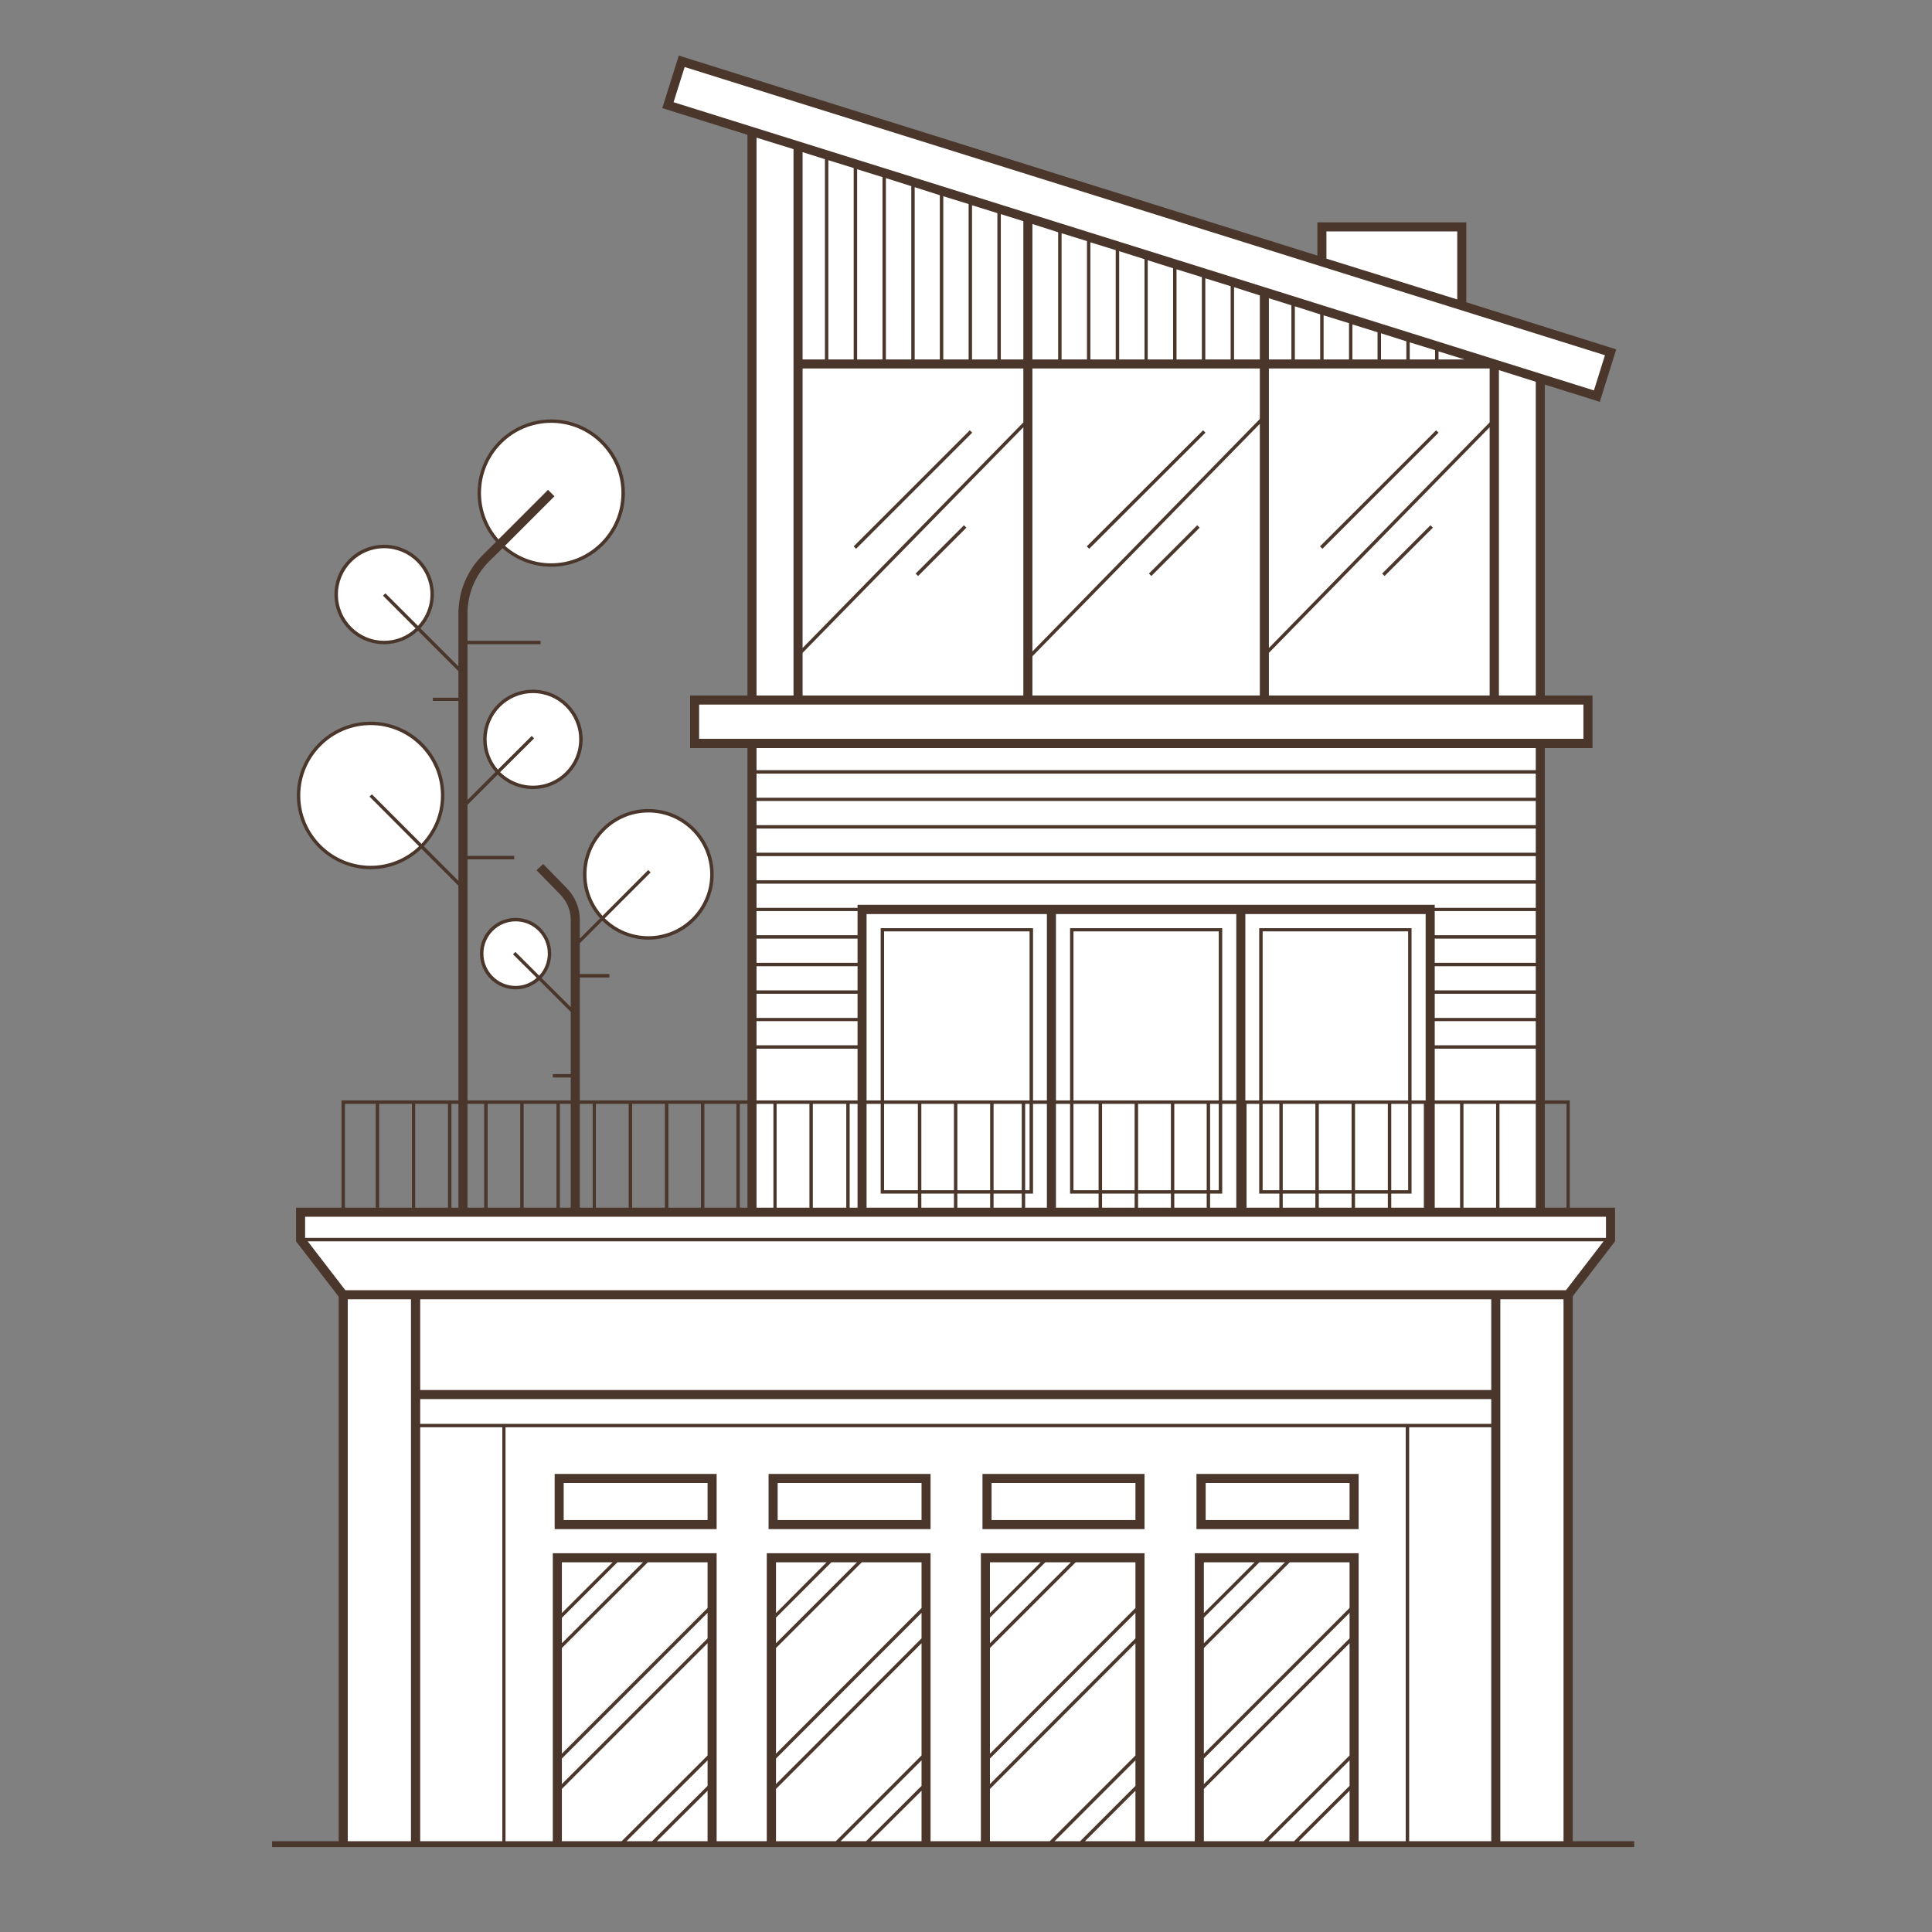 <svg xmlns="http://www.w3.org/2000/svg" xmlns:xlink="http://www.w3.org/1999/xlink" width="50" zoomAndPan="magnify" viewBox="0 0 37.5 37.5" height="50" preserveAspectRatio="xMidYMid meet" version="1.0"><rect x="0" y="0" width="37.5" height="37.5" fill="#808080" stroke="none"/><defs><clipPath id="9d6341314d"><path d="M 5.281 1.066 L 31.926 1.066 L 31.926 35.852 L 5.281 35.852 Z M 5.281 1.066 " clip-rule="nonzero"/></clipPath></defs><g clip-path="url(#9d6341314d)"><path fill="#ffffff" d="M 9.348 18.508 C 9.348 18.145 9.645 17.852 10.008 17.852 C 10.371 17.852 10.668 18.145 10.668 18.508 C 10.668 18.875 10.371 19.168 10.008 19.168 C 9.645 19.168 9.348 18.875 9.348 18.508 Z M 11.348 16.973 C 11.348 17.652 11.902 18.207 12.586 18.207 C 13.266 18.207 13.82 17.652 13.82 16.973 C 13.82 16.289 13.266 15.734 12.586 15.734 C 11.902 15.734 11.348 16.289 11.348 16.973 Z M 7.195 16.836 C 7.965 16.836 8.59 16.211 8.59 15.441 C 8.59 14.668 7.965 14.043 7.195 14.043 C 6.422 14.043 5.797 14.668 5.797 15.441 C 5.797 16.211 6.422 16.836 7.195 16.836 Z M 11.273 14.352 C 11.273 13.836 10.855 13.418 10.344 13.418 C 9.828 13.418 9.41 13.836 9.41 14.352 C 9.41 14.867 9.828 15.281 10.344 15.281 C 10.855 15.281 11.273 14.867 11.273 14.352 Z M 10.699 10.969 C 11.469 10.969 12.094 10.344 12.094 9.57 C 12.094 8.797 11.469 8.172 10.699 8.172 C 9.926 8.172 9.301 8.797 9.301 9.57 C 9.301 10.344 9.926 10.969 10.699 10.969 Z M 7.457 12.473 C 7.969 12.473 8.387 12.055 8.387 11.539 C 8.387 11.023 7.969 10.605 7.457 10.605 C 6.941 10.605 6.523 11.023 6.523 11.539 C 6.523 12.055 6.941 12.473 7.457 12.473 Z M 31.262 24.062 L 31.262 23.527 L 29.895 23.527 L 29.895 14.43 L 30.82 14.43 L 30.82 13.59 L 29.895 13.59 L 29.895 7.344 L 30.996 7.688 L 31.262 6.836 L 28.375 5.934 L 28.375 4.406 L 25.656 4.406 L 25.656 5.082 L 13.23 1.191 L 12.965 2.043 L 14.598 2.551 L 14.598 13.59 L 13.48 13.59 L 13.48 14.43 L 14.598 14.43 L 14.598 23.527 L 5.836 23.527 L 5.836 24.062 L 6.66 25.129 L 6.664 25.129 L 6.664 35.828 L 30.438 35.828 L 30.438 25.129 Z M 31.262 24.062 " fill-opacity="1" fill-rule="nonzero"/><path fill="#4a362a" d="M 30.527 35.738 L 30.527 25.16 L 31.348 24.094 L 31.348 23.441 L 30.469 23.441 L 30.469 21.359 L 29.984 21.359 L 29.984 14.52 L 30.91 14.52 L 30.91 13.5 L 29.984 13.5 L 29.984 7.465 L 30.969 7.773 L 31.051 7.801 L 31.371 6.781 L 28.461 5.867 L 28.461 4.316 L 25.57 4.316 L 25.57 4.961 L 13.258 1.105 L 13.176 1.078 L 12.855 2.098 L 14.508 2.617 L 14.508 13.5 L 13.395 13.5 L 13.395 14.52 L 14.508 14.52 L 14.508 21.359 L 11.254 21.359 L 11.254 18.973 L 11.828 18.973 L 11.828 18.906 L 11.254 18.906 L 11.254 18.309 L 11.691 17.871 C 11.922 18.098 12.238 18.238 12.586 18.238 C 13.285 18.238 13.852 17.672 13.852 16.973 C 13.852 16.273 13.285 15.703 12.586 15.703 C 11.887 15.703 11.316 16.273 11.316 16.973 C 11.316 17.301 11.441 17.598 11.648 17.824 L 11.254 18.219 L 11.254 17.852 C 11.254 17.621 11.16 17.398 10.996 17.234 L 10.543 16.77 L 10.414 16.891 L 10.871 17.359 C 11.004 17.492 11.078 17.668 11.078 17.852 L 11.078 19.547 L 10.512 18.984 C 10.629 18.859 10.699 18.691 10.699 18.508 C 10.699 18.129 10.391 17.816 10.008 17.816 C 9.625 17.816 9.316 18.129 9.316 18.508 C 9.316 18.891 9.625 19.203 10.008 19.203 C 10.184 19.203 10.344 19.137 10.465 19.027 L 11.078 19.641 L 11.078 20.848 L 10.73 20.848 L 10.73 20.914 L 11.078 20.914 L 11.078 21.359 L 9.074 21.359 L 9.074 16.68 L 9.98 16.68 L 9.98 16.613 L 9.074 16.613 L 9.074 15.621 L 9.66 15.035 C 9.836 15.207 10.078 15.316 10.344 15.316 C 10.875 15.316 11.309 14.883 11.309 14.352 C 11.309 13.82 10.875 13.387 10.344 13.387 C 9.809 13.387 9.379 13.82 9.379 14.352 C 9.379 14.594 9.469 14.816 9.617 14.984 L 9.074 15.527 L 9.074 12.504 L 10.492 12.504 L 10.492 12.438 L 9.074 12.438 L 9.074 11.91 C 9.074 11.527 9.223 11.168 9.492 10.898 L 9.754 10.641 C 10.004 10.863 10.336 11 10.699 11 C 11.488 11 12.129 10.359 12.129 9.57 C 12.129 8.781 11.488 8.141 10.699 8.141 C 9.91 8.141 9.27 8.781 9.27 9.57 C 9.27 9.934 9.406 10.266 9.629 10.516 L 9.367 10.777 C 9.066 11.078 8.898 11.48 8.898 11.91 L 8.898 12.934 L 8.16 12.195 C 8.32 12.023 8.422 11.793 8.422 11.539 C 8.422 11.008 7.988 10.574 7.457 10.574 C 6.922 10.574 6.492 11.008 6.492 11.539 C 6.492 12.07 6.922 12.504 7.457 12.504 C 7.711 12.504 7.941 12.406 8.113 12.242 L 8.898 13.027 L 8.898 13.543 L 8.402 13.543 L 8.402 13.605 L 8.898 13.605 L 8.898 17.098 L 8.227 16.426 C 8.473 16.168 8.625 15.82 8.625 15.441 C 8.625 14.652 7.984 14.008 7.195 14.008 C 6.406 14.008 5.762 14.652 5.762 15.441 C 5.762 16.227 6.406 16.871 7.195 16.871 C 7.578 16.871 7.922 16.719 8.18 16.473 L 8.898 17.191 L 8.898 21.359 L 6.629 21.359 L 6.629 23.441 L 5.746 23.441 L 5.746 24.094 L 6.574 25.168 L 6.574 35.738 L 5.281 35.738 L 5.281 35.918 L 31.719 35.918 L 31.719 35.738 Z M 11.383 16.973 C 11.383 16.309 11.922 15.77 12.586 15.77 C 13.246 15.77 13.785 16.309 13.785 16.973 C 13.785 17.633 13.246 18.172 12.586 18.172 C 12.254 18.172 11.957 18.039 11.738 17.824 L 12.629 16.934 L 12.582 16.887 L 11.695 17.777 C 11.5 17.562 11.383 17.281 11.383 16.973 Z M 10.004 18.477 L 9.957 18.523 L 10.418 18.98 C 10.309 19.078 10.164 19.137 10.008 19.137 C 9.664 19.137 9.383 18.855 9.383 18.508 C 9.383 18.164 9.664 17.883 10.008 17.883 C 10.355 17.883 10.633 18.164 10.633 18.508 C 10.633 18.676 10.57 18.824 10.465 18.938 Z M 9.445 14.352 C 9.445 13.855 9.848 13.453 10.344 13.453 C 10.84 13.453 11.242 13.855 11.242 14.352 C 11.242 14.848 10.84 15.25 10.344 15.25 C 10.094 15.25 9.871 15.148 9.707 14.988 L 10.367 14.332 L 10.32 14.285 L 9.664 14.938 C 9.527 14.781 9.445 14.574 9.445 14.352 Z M 9.336 9.57 C 9.336 8.816 9.945 8.207 10.699 8.207 C 11.449 8.207 12.062 8.816 12.062 9.57 C 12.062 10.324 11.449 10.934 10.699 10.934 C 10.355 10.934 10.039 10.805 9.801 10.594 L 10.762 9.633 L 10.637 9.508 L 9.676 10.469 C 9.465 10.23 9.336 9.914 9.336 9.57 Z M 7.48 11.516 L 7.434 11.562 L 8.066 12.195 C 7.906 12.348 7.691 12.438 7.457 12.438 C 6.961 12.438 6.559 12.035 6.559 11.539 C 6.559 11.043 6.961 10.641 7.457 10.641 C 7.953 10.641 8.355 11.043 8.355 11.539 C 8.355 11.773 8.262 11.988 8.113 12.148 Z M 7.219 15.418 L 7.172 15.461 L 8.133 16.426 C 7.891 16.66 7.559 16.805 7.195 16.805 C 6.441 16.805 5.828 16.191 5.828 15.441 C 5.828 14.688 6.441 14.074 7.195 14.074 C 7.945 14.074 8.559 14.688 8.559 15.441 C 8.559 15.805 8.414 16.133 8.18 16.379 Z M 30.406 21.426 L 30.406 23.441 L 29.984 23.441 L 29.984 21.426 Z M 25.746 4.492 L 28.285 4.492 L 28.285 5.812 L 25.746 5.02 Z M 13.074 1.984 L 13.289 1.301 L 31.152 6.895 L 30.938 7.578 L 24.633 5.602 L 19.863 4.109 Z M 29.809 7.41 L 29.809 13.5 L 29.094 13.5 L 29.094 7.184 Z M 24.629 12.578 L 24.629 7.152 L 28.914 7.152 L 28.914 8.199 Z M 28.914 8.293 L 28.914 13.5 L 24.629 13.5 L 24.629 12.672 Z M 24.629 6.977 L 24.629 5.789 L 25.066 5.926 L 25.066 6.977 Z M 25.133 6.977 L 25.133 5.945 L 25.625 6.102 L 25.625 6.977 Z M 25.691 6.977 L 25.691 6.121 L 26.184 6.273 L 26.184 6.977 Z M 26.25 6.977 L 26.25 6.297 L 26.738 6.449 L 26.738 6.977 Z M 26.805 6.977 L 26.805 6.469 L 27.297 6.625 L 27.297 6.977 Z M 27.363 6.977 L 27.363 6.645 L 27.855 6.797 L 27.855 6.977 Z M 27.922 6.977 L 27.922 6.82 L 28.426 6.977 Z M 24.453 8.133 L 20.039 12.645 L 20.039 7.152 L 24.453 7.152 L 24.453 8.137 Z M 24.453 8.227 L 24.453 13.5 L 20.039 13.5 L 20.039 12.734 L 20.039 12.738 Z M 20.039 6.977 L 20.039 4.348 L 20.539 4.508 L 20.539 6.977 Z M 20.605 6.977 L 20.605 4.527 L 21.098 4.68 L 21.098 6.977 Z M 21.164 6.977 L 21.164 4.703 L 21.656 4.855 L 21.656 6.977 Z M 21.723 6.977 L 21.723 4.875 L 22.215 5.031 L 22.215 6.977 Z M 22.277 6.977 L 22.277 5.051 L 22.77 5.207 L 22.77 6.977 Z M 22.836 6.977 L 22.836 5.227 L 23.328 5.379 L 23.328 6.977 Z M 23.395 6.977 L 23.395 5.402 L 23.887 5.555 L 23.887 6.977 Z M 23.953 6.977 L 23.953 5.574 L 24.453 5.734 L 24.453 6.977 Z M 15.578 12.578 L 15.578 7.152 L 19.863 7.152 L 19.863 8.199 Z M 19.863 8.293 L 19.863 13.5 L 15.578 13.5 L 15.578 12.672 Z M 15.578 6.977 L 15.578 2.953 L 16.012 3.09 L 16.012 6.977 Z M 16.078 6.977 L 16.078 3.109 L 16.57 3.262 L 16.57 6.977 Z M 16.637 6.977 L 16.637 3.285 L 17.129 3.438 L 17.129 6.977 Z M 17.195 6.977 L 17.195 3.457 L 17.688 3.613 L 17.688 6.977 Z M 17.754 6.977 L 17.754 3.633 L 18.242 3.789 L 18.242 6.977 Z M 18.309 6.977 L 18.309 3.809 L 18.801 3.961 L 18.801 6.977 Z M 18.867 6.977 L 18.867 3.984 L 19.359 4.137 L 19.359 6.977 Z M 19.426 6.977 L 19.426 4.156 L 19.863 4.293 L 19.863 6.977 Z M 15.402 2.895 L 15.402 13.5 L 14.684 13.5 L 14.684 2.672 Z M 13.57 14.34 L 13.57 13.676 L 30.734 13.676 L 30.734 14.34 Z M 27.848 21.359 L 27.848 20.355 L 29.809 20.355 L 29.809 21.359 Z M 29.809 21.426 L 29.809 23.441 L 29.105 23.441 L 29.105 21.426 Z M 29.039 21.426 L 29.039 23.441 L 28.406 23.441 L 28.406 21.426 Z M 28.34 21.426 L 28.34 23.441 L 27.848 23.441 L 27.848 21.426 Z M 27.848 20.289 L 27.848 19.82 L 29.809 19.82 L 29.809 20.289 Z M 27.848 19.758 L 27.848 19.289 L 29.809 19.289 L 29.809 19.758 Z M 27.848 19.223 L 27.848 18.754 L 29.809 18.754 L 29.809 19.223 Z M 27.848 18.688 L 27.848 18.219 L 29.809 18.219 L 29.809 18.688 Z M 27.848 18.152 L 27.848 17.684 L 29.809 17.684 L 29.809 18.152 Z M 27.848 17.621 L 27.848 17.562 L 16.645 17.562 L 16.645 17.621 L 14.684 17.621 L 14.684 17.152 L 29.809 17.152 L 29.809 17.621 Z M 26.301 23.102 L 26.301 21.426 L 26.938 21.426 L 26.938 23.102 Z M 26.938 23.168 L 26.938 23.441 L 26.301 23.441 L 26.301 23.168 Z M 24.508 21.359 L 24.508 18.078 L 27.332 18.078 L 27.332 21.359 Z M 25.598 23.102 L 25.598 21.426 L 26.234 21.426 L 26.234 23.102 Z M 26.234 23.168 L 26.234 23.441 L 25.598 23.441 L 25.598 23.168 Z M 24.898 23.102 L 24.898 21.426 L 25.531 21.426 L 25.531 23.102 Z M 25.531 23.168 L 25.531 23.441 L 24.898 23.441 L 24.898 23.168 Z M 24.832 23.168 L 24.832 23.441 L 24.195 23.441 L 24.195 21.426 L 24.441 21.426 L 24.441 23.168 Z M 24.508 23.102 L 24.508 21.426 L 24.832 21.426 L 24.832 23.102 Z M 27.332 21.426 L 27.332 23.102 L 27.004 23.102 L 27.004 21.426 Z M 27.004 23.168 L 27.398 23.168 L 27.398 21.426 L 27.637 21.426 L 27.637 23.441 L 27.004 23.441 Z M 27.398 21.359 L 27.398 18.016 L 24.441 18.016 L 24.441 21.359 L 24.172 21.359 L 24.172 17.742 L 27.672 17.742 L 27.672 21.359 Z M 22.09 23.102 L 22.09 21.426 L 22.727 21.426 L 22.727 23.102 Z M 22.727 23.168 L 22.727 23.441 L 22.09 23.441 L 22.09 23.168 Z M 20.836 21.359 L 20.836 18.078 L 23.656 18.078 L 23.656 21.359 Z M 21.391 23.102 L 21.391 21.426 L 22.023 21.426 L 22.023 23.102 Z M 22.023 23.168 L 22.023 23.441 L 21.391 23.441 L 21.391 23.168 Z M 21.324 23.168 L 21.324 23.441 L 20.496 23.441 L 20.496 21.426 L 20.77 21.426 L 20.77 23.168 Z M 20.836 23.102 L 20.836 21.426 L 21.324 21.426 L 21.324 23.102 Z M 23.488 21.426 L 23.656 21.426 L 23.656 23.102 L 23.488 23.102 Z M 23.422 23.102 L 22.793 23.102 L 22.793 21.426 L 23.422 21.426 Z M 22.793 23.168 L 23.422 23.168 L 23.422 23.441 L 22.793 23.441 Z M 23.488 23.168 L 23.723 23.168 L 23.723 21.426 L 23.996 21.426 L 23.996 23.441 L 23.488 23.441 Z M 23.723 21.359 L 23.723 18.016 L 20.77 18.016 L 20.77 21.359 L 20.496 21.359 L 20.496 17.742 L 23.996 17.742 L 23.996 21.359 Z M 18.582 23.102 L 18.582 21.426 L 19.219 21.426 L 19.219 23.102 Z M 19.219 23.168 L 19.219 23.441 L 18.582 23.441 L 18.582 23.168 Z M 17.16 21.359 L 17.16 18.078 L 19.984 18.078 L 19.984 21.359 Z M 17.883 23.102 L 17.883 21.426 L 18.516 21.426 L 18.516 23.102 Z M 18.516 23.168 L 18.516 23.441 L 17.883 23.441 L 17.883 23.168 Z M 17.816 23.168 L 17.816 23.441 L 16.82 23.441 L 16.82 21.426 L 17.094 21.426 L 17.094 23.168 Z M 17.16 23.102 L 17.16 21.426 L 17.816 21.426 L 17.816 23.102 Z M 19.898 21.426 L 19.984 21.426 L 19.984 23.102 L 19.898 23.102 Z M 19.832 23.102 L 19.285 23.102 L 19.285 21.426 L 19.832 21.426 Z M 19.285 23.168 L 19.832 23.168 L 19.832 23.441 L 19.285 23.441 Z M 19.898 23.168 L 20.051 23.168 L 20.051 21.426 L 20.32 21.426 L 20.32 23.441 L 19.898 23.441 Z M 20.051 21.359 L 20.051 18.016 L 17.094 18.016 L 17.094 21.359 L 16.82 21.359 L 16.82 17.742 L 20.32 17.742 L 20.32 21.359 Z M 15.777 23.441 L 15.777 21.426 L 16.426 21.426 L 16.426 23.441 Z M 16.492 21.426 L 16.645 21.426 L 16.645 23.441 L 16.492 23.441 Z M 14.684 21.359 L 14.684 20.355 L 16.645 20.355 L 16.645 21.359 Z M 15.711 21.426 L 15.711 23.441 L 15.074 23.441 L 15.074 21.426 Z M 15.012 21.426 L 15.012 23.441 L 14.684 23.441 L 14.684 21.426 Z M 14.684 20.289 L 14.684 19.82 L 16.645 19.82 L 16.645 20.289 Z M 14.684 19.758 L 14.684 19.289 L 16.645 19.289 L 16.645 19.758 Z M 14.684 19.223 L 14.684 18.754 L 16.645 18.754 L 16.645 19.223 Z M 14.684 18.688 L 14.684 18.219 L 16.645 18.219 L 16.645 18.688 Z M 14.684 18.152 L 14.684 17.684 L 16.645 17.684 L 16.645 18.152 Z M 14.684 17.086 L 14.684 16.617 L 29.809 16.617 L 29.809 17.086 Z M 14.684 16.551 L 14.684 16.082 L 29.809 16.082 L 29.809 16.551 Z M 14.684 16.016 L 14.684 15.547 L 29.809 15.547 L 29.809 16.016 Z M 14.684 15.484 L 14.684 15.016 L 29.809 15.016 L 29.809 15.484 Z M 14.684 14.949 L 14.684 14.52 L 29.809 14.52 L 29.809 14.949 Z M 14.508 21.426 L 14.508 23.441 L 14.359 23.441 L 14.359 21.426 Z M 13.672 21.426 L 14.293 21.426 L 14.293 23.441 L 13.672 23.441 Z M 12.973 21.426 L 13.605 21.426 L 13.605 23.441 L 12.973 23.441 Z M 12.27 21.426 L 12.906 21.426 L 12.906 23.441 L 12.27 23.441 Z M 11.566 21.426 L 12.203 21.426 L 12.203 23.441 L 11.566 23.441 Z M 11.254 21.426 L 11.504 21.426 L 11.504 23.441 L 11.254 23.441 Z M 10.867 21.426 L 11.078 21.426 L 11.078 23.441 L 10.867 23.441 Z M 10.164 21.426 L 10.801 21.426 L 10.801 23.441 L 10.164 23.441 Z M 9.465 21.426 L 10.098 21.426 L 10.098 23.441 L 9.465 23.441 Z M 9.074 21.426 L 9.398 21.426 L 9.398 23.441 L 9.074 23.441 Z M 8.762 21.426 L 8.898 21.426 L 8.898 23.441 L 8.762 23.441 Z M 8.059 21.426 L 8.695 21.426 L 8.695 23.441 L 8.059 23.441 Z M 7.359 21.426 L 7.996 21.426 L 7.996 23.441 L 7.359 23.441 Z M 6.695 21.426 L 7.293 21.426 L 7.293 23.441 L 6.695 23.441 Z M 5.922 23.617 L 31.172 23.617 L 31.172 24.027 L 5.922 24.027 Z M 7.977 35.738 L 6.75 35.738 L 6.75 25.219 L 7.977 25.219 Z M 9.75 35.738 L 8.156 35.738 L 8.156 27.703 L 9.75 27.703 Z M 13.734 35.738 L 12.75 35.738 L 13.734 34.758 Z M 13.734 34.664 L 12.656 35.738 L 12.16 35.738 L 13.734 34.168 Z M 13.734 34.074 L 12.066 35.738 L 10.906 35.738 L 10.906 34.723 L 13.734 31.895 Z M 13.734 31.801 L 10.906 34.629 L 10.906 34.133 L 13.734 31.305 Z M 13.734 31.211 L 10.906 34.039 L 10.906 31.988 L 12.574 30.324 L 13.734 30.324 Z M 11.984 30.324 L 12.48 30.324 L 10.906 31.895 L 10.906 31.402 Z M 10.906 31.309 L 10.906 30.324 L 11.891 30.324 Z M 17.887 35.738 L 16.902 35.738 L 17.887 34.758 Z M 17.887 34.664 L 16.809 35.738 L 16.316 35.738 L 17.887 34.168 Z M 17.887 34.074 L 16.223 35.738 L 15.062 35.738 L 15.062 34.723 L 17.887 31.895 Z M 17.887 31.801 L 15.062 34.629 L 15.062 34.133 L 17.887 31.305 Z M 17.887 31.211 L 15.062 34.039 L 15.062 31.988 L 16.727 30.324 L 17.887 30.324 Z M 16.137 30.324 L 16.633 30.324 L 15.062 31.895 L 15.062 31.398 Z M 15.062 31.309 L 15.062 30.324 L 16.043 30.324 Z M 22.039 35.738 L 21.059 35.738 L 22.039 34.758 Z M 22.039 34.664 L 20.965 35.738 L 20.469 35.738 L 22.039 34.168 Z M 22.039 34.074 L 20.375 35.738 L 19.215 35.738 L 19.215 34.723 L 22.039 31.895 Z M 22.039 31.801 L 19.215 34.629 L 19.215 34.133 L 22.039 31.305 Z M 22.039 31.211 L 19.215 34.039 L 19.215 31.988 L 20.879 30.324 L 22.039 30.324 Z M 20.289 30.324 L 20.785 30.324 L 19.215 31.895 L 19.215 31.398 Z M 19.215 31.309 L 19.215 30.324 L 20.199 30.324 Z M 26.195 35.738 L 25.211 35.738 L 26.195 34.758 Z M 26.195 34.664 L 25.117 35.738 L 24.621 35.738 L 26.195 34.168 Z M 26.195 34.074 L 24.527 35.738 L 23.367 35.738 L 23.367 34.723 L 26.195 31.895 Z M 26.195 31.801 L 23.367 34.629 L 23.367 34.133 L 26.195 31.305 Z M 26.195 31.211 L 23.367 34.039 L 23.367 31.988 L 25.035 30.324 L 26.195 30.324 Z M 24.445 30.324 L 24.941 30.324 L 23.367 31.895 L 23.367 31.398 Z M 23.367 31.309 L 23.367 30.324 L 24.352 30.324 Z M 27.285 35.738 L 26.371 35.738 L 26.371 30.148 L 23.191 30.148 L 23.191 35.738 L 22.215 35.738 L 22.215 30.148 L 19.039 30.148 L 19.039 35.738 L 18.062 35.738 L 18.062 30.148 L 14.883 30.148 L 14.883 35.738 L 13.91 35.738 L 13.91 30.148 L 10.73 30.148 L 10.73 35.738 L 9.812 35.738 L 9.812 27.703 L 27.285 27.703 Z M 28.945 35.738 L 27.352 35.738 L 27.352 27.703 L 28.945 27.703 Z M 28.945 27.637 L 8.156 27.637 L 8.156 27.156 L 28.945 27.156 Z M 28.945 26.98 L 8.156 26.98 L 8.156 25.219 L 28.945 25.219 Z M 30.348 35.738 L 29.121 35.738 L 29.121 25.219 L 30.348 25.219 Z M 30.395 25.043 L 6.703 25.043 L 5.973 24.094 L 31.125 24.094 Z M 13.91 28.609 L 10.766 28.609 L 10.766 29.68 L 13.91 29.68 Z M 13.734 29.504 L 10.941 29.504 L 10.941 28.785 L 13.734 28.785 Z M 17.82 11.18 L 17.773 11.133 L 18.711 10.195 L 18.758 10.242 Z M 18.824 8.352 L 18.871 8.398 L 16.617 10.652 L 16.57 10.605 Z M 23.352 8.352 L 23.398 8.398 L 21.141 10.652 L 21.094 10.605 Z M 22.348 11.18 L 22.301 11.133 L 23.238 10.195 L 23.285 10.242 Z M 27.875 8.352 L 27.922 8.398 L 25.668 10.652 L 25.621 10.605 Z M 26.371 28.609 L 23.223 28.609 L 23.223 29.68 L 26.371 29.68 Z M 26.195 29.504 L 23.402 29.504 L 23.402 28.785 L 26.195 28.785 Z M 18.062 28.609 L 14.918 28.609 L 14.918 29.68 L 18.062 29.68 Z M 17.887 29.504 L 15.094 29.504 L 15.094 28.785 L 17.887 28.785 Z M 22.215 28.609 L 19.07 28.609 L 19.07 29.68 L 22.215 29.68 Z M 22.039 29.504 L 19.246 29.504 L 19.246 28.785 L 22.039 28.785 Z M 26.875 11.18 L 26.828 11.133 L 27.766 10.195 L 27.812 10.242 Z M 26.875 11.18 " fill-opacity="1" fill-rule="nonzero"/></g></svg>